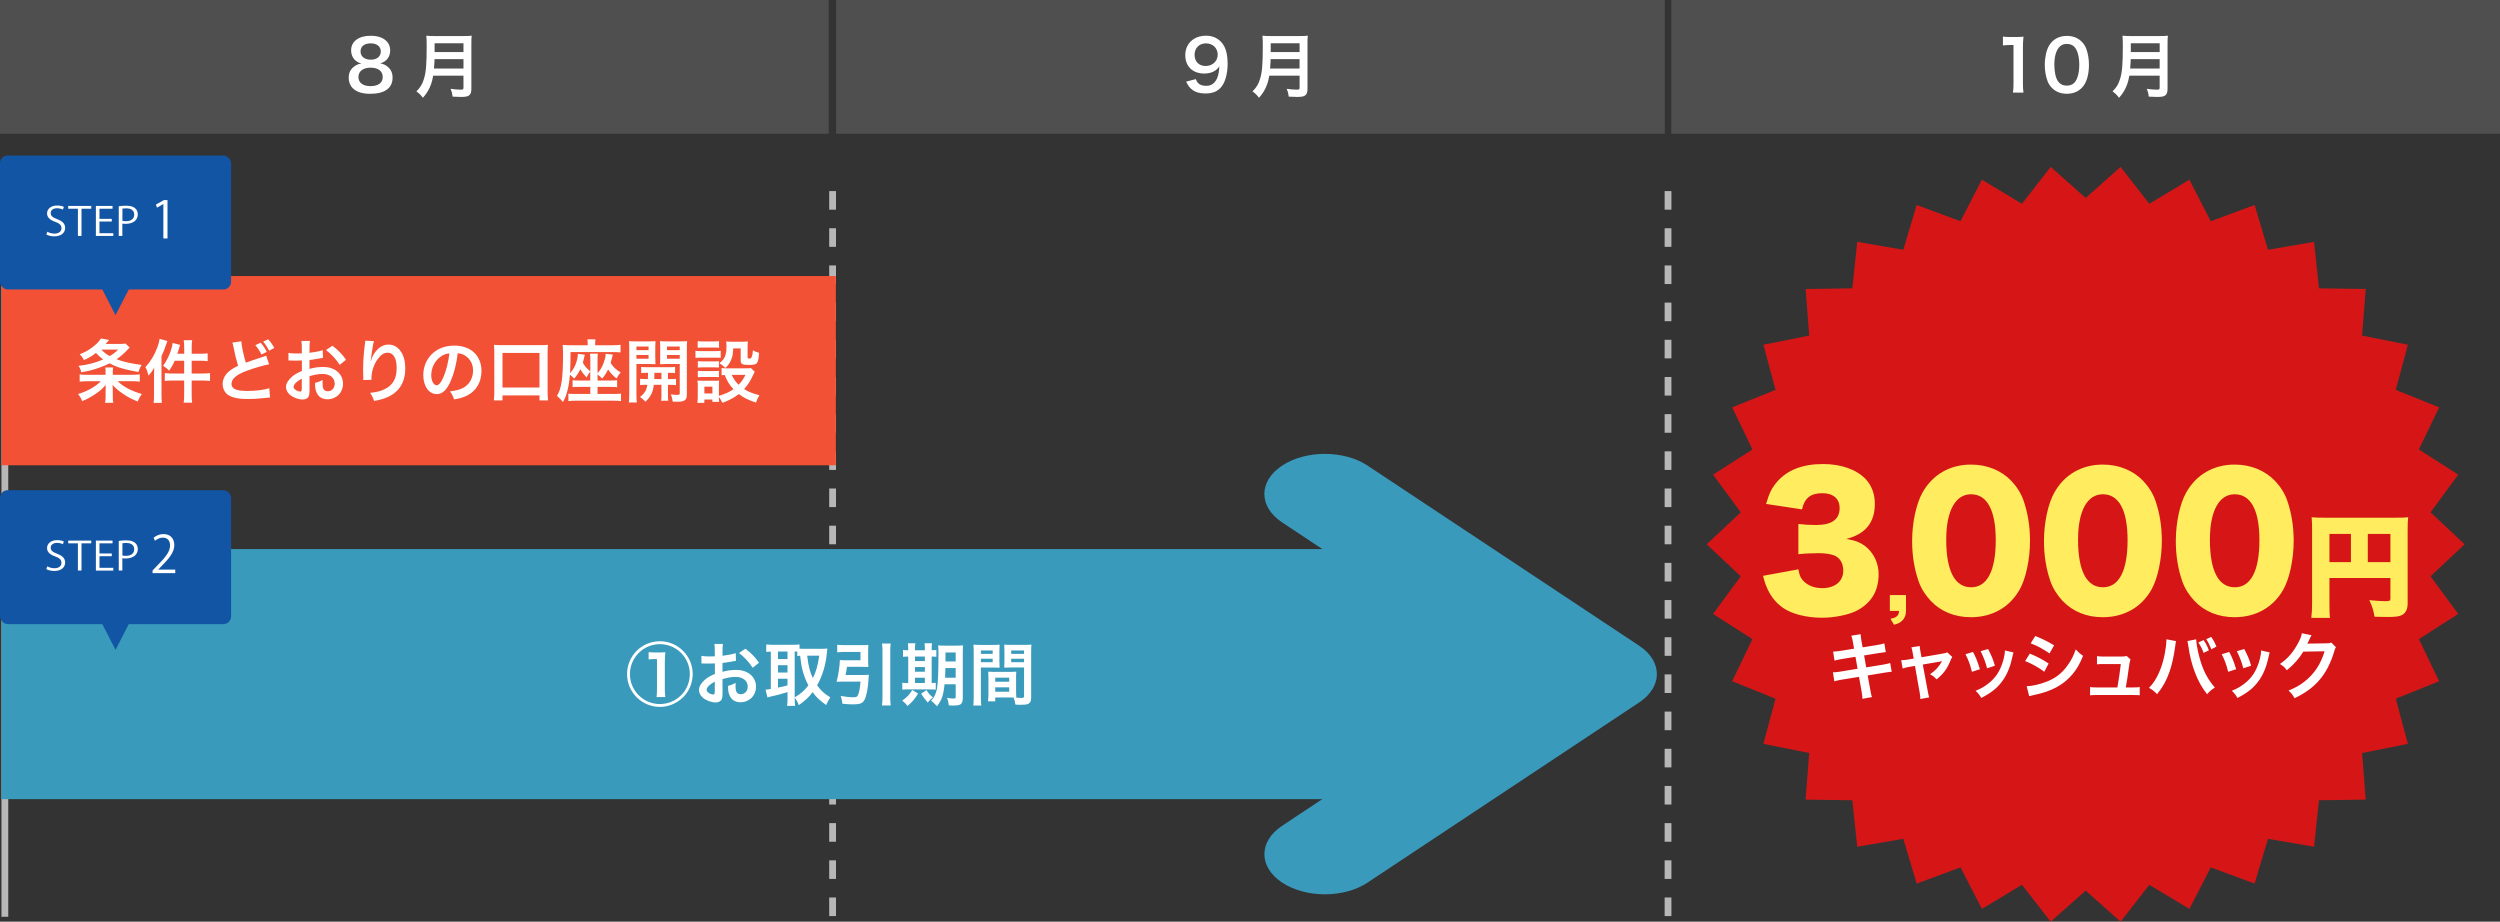 <?xml version="1.0" encoding="UTF-8"?>
<svg id="_レイヤー_2" data-name="レイヤー 2" xmlns="http://www.w3.org/2000/svg" viewBox="0 0 766.28 282.5">
  <rect x="0" y="0" width="766.28" height="282.5" fill="#333333" stroke="none"/>
  <defs>
    <style>
      .cls-1 {
        fill: #f25136;
      }

      .cls-1, .cls-2, .cls-3, .cls-4, .cls-5, .cls-6, .cls-7, .cls-8 {
        stroke-width: 0px;
      }

      .cls-2 {
        fill: #b7b7b7;
      }

      .cls-3 {
        fill: #399abc;
      }

      .cls-4 {
        fill: #4f4f4f;
      }

      .cls-5 {
        fill: #d61616;
      }

      .cls-6 {
        fill: #fff;
      }

      .cls-7 {
        fill: #1355a5;
      }

      .cls-8 {
        fill: #ffec5f;
      }
    </style>
  </defs>
  <g id="PC">
    <g id="pc1-ol">
      <polyline class="cls-2" points=".45 57.67 .45 281 2.53 281 2.53 57.67"/>
      <path class="cls-2" d="M254.16,275.09v5.7h2.08v-5.7h-2.08ZM254.16,263.7v5.7h2.08v-5.7h-2.08ZM254.16,252.3v5.7h2.08v-5.7h-2.08ZM254.16,240.9v5.7h2.08v-5.7h-2.08ZM254.16,229.51v5.7h2.08v-5.7h-2.08ZM254.16,218.11v5.7h2.08v-5.7h-2.08ZM254.16,206.71v5.7h2.08v-5.7h-2.08ZM254.16,195.32v5.7h2.08v-5.7h-2.08ZM254.16,183.92v5.7h2.08v-5.7h-2.08ZM254.16,172.53v5.7h2.08v-5.7h-2.08ZM254.16,161.13v5.7h2.08v-5.7h-2.08ZM254.16,149.73v5.7h2.08v-5.7h-2.08ZM254.16,138.34v5.7h2.08v-5.7h-2.08ZM254.16,126.94v5.7h2.08v-5.7h-2.08ZM254.16,115.55v5.7h2.08v-5.7h-2.08ZM254.16,104.15v5.7h2.08v-5.7h-2.08ZM254.16,92.75v5.7h2.08v-5.7h-2.08ZM254.16,81.36v5.7h2.08v-5.7h-2.08ZM254.16,69.96v5.7h2.08v-5.7h-2.08ZM254.16,58.57v5.7h2.08v-5.7h-2.08Z"/>
      <path class="cls-2" d="M510.23,275.09v5.7h2.08v-5.7h-2.08ZM510.23,263.7v5.7h2.08v-5.7h-2.08ZM510.23,252.3v5.7h2.08v-5.7h-2.08ZM510.23,240.9v5.7h2.08v-5.7h-2.08ZM510.23,229.51v5.7h2.08v-5.7h-2.08ZM510.23,218.11v5.7h2.08v-5.7h-2.08ZM510.23,206.71v5.7h2.08v-5.7h-2.08ZM510.23,195.32v5.7h2.08v-5.7h-2.08ZM510.23,183.92v5.7h2.08v-5.7h-2.08ZM510.23,172.53v5.7h2.08v-5.7h-2.08ZM510.23,161.13v5.7h2.08v-5.7h-2.08ZM510.23,149.73v5.7h2.08v-5.7h-2.08ZM510.23,138.34v5.7h2.08v-5.7h-2.08ZM510.23,126.94v5.7h2.08v-5.7h-2.08ZM510.23,115.55v5.7h2.08v-5.7h-2.08ZM510.23,104.15v5.7h2.08v-5.7h-2.08ZM510.23,92.75v5.7h2.08v-5.7h-2.08ZM510.23,81.36v5.7h2.08v-5.7h-2.08ZM510.23,69.96v5.7h2.08v-5.7h-2.08ZM510.23,58.57v5.7h2.08v-5.7h-2.08Z"/>
      <rect class="cls-1" x=".49" y="84.61" width="255.71" height="58"/>
      <path class="cls-6" d="M227.03,106.79v3.7c0,1.11.44,1.36,2.48,1.36,2.67,0,2.9-.25,3.15-3.7-.71-.19-1.26-.42-1.89-.76q-.13,2.52-.97,2.52c-.5,0-.65-.08-.65-.36v-3.11c0-.78.02-1.32.08-1.78-.55.06-1.05.08-1.78.08h-3.21c-.65,0-1.11-.02-1.66-.08.08.55.1.76.1,1.41,0,2.75-.52,4.03-2.18,5.25.61.38,1.22.86,1.83,1.45.73-.65,1.13-1.18,1.55-1.99.59-1.18.8-2.16.86-3.99h2.29ZM213.89,115.62c.44-.04.71-.06,1.36-.06h3.72c.69,0,.9,0,1.39.06v-1.95c-.38.04-.65.06-1.34.06h-3.74c-.67,0-.99-.02-1.39-.06v1.95ZM213.89,112.66c.42-.04.71-.06,1.39-.06h3.74c.63,0,.88.02,1.34.06v-1.95c-.38.04-.65.06-1.34.06h-3.74c-.67,0-.99-.02-1.39-.06v1.95ZM213.17,109.7c.5-.06.94-.08,1.7-.08h4.43c.88,0,1.15.02,1.6.08v-2.16c-.46.06-.82.08-1.7.08h-4.33c-.8,0-1.2-.02-1.7-.1v2.18ZM213.85,106.6c.52-.06,1.01-.08,1.76-.08h3.02c.76,0,1.2.02,1.76.08v-2.04c-.57.08-.9.1-1.76.1h-3.02c-.86,0-1.2-.02-1.76-.1v2.04ZM215.9,118.52h2.46v2.08h-2.46v-2.08ZM228.48,114.91c-.73,1.45-1.18,2.08-2.08,3.02-.99-.97-1.57-1.81-2.1-3.02h4.18ZM230.18,112.81c-.29.06-.67.08-1.47.08h-6.19c-.55,0-.92-.02-1.34-.1v2.23c.34-.06.52-.06.94-.08.82,1.99,1.43,3,2.71,4.35-1.24.86-2.6,1.49-4.47,2.04v-3.15c0-.8,0-1.07.06-1.53-.36.06-.59.06-1.41.06h-3.61c-.65,0-1.09-.02-1.62-.06.08.5.1.99.1,1.66v3.09c0,.76-.04,1.43-.13,2.08h2.14v-1.01h2.46v.71h2.08c-.06-.52-.08-.78-.08-1.49.44.55.73,1.03,1.07,1.78,2.14-.78,3.63-1.57,5.04-2.69,1.43,1.11,2.79,1.78,5.25,2.62.29-.86.57-1.41,1.05-2.25-2.29-.63-3.25-1.01-4.68-1.91,1.15-1.24,1.93-2.48,2.83-4.43q.29-.65.42-.86l-1.15-1.13ZM204.44,108.82h3.91v1.13h-3.91v-1.13ZM204.44,106.22h3.91v1.11h-3.91v-1.11ZM210.53,106.89c0-1.05.02-1.55.08-2.33-.59.06-1.11.08-2.16.08h-4.01c-1.07,0-1.55-.02-2.14-.08.04.61.06,1.15.06,1.95v3.23c0,.94,0,1.28-.04,1.89.5-.04,1.18-.06,1.91-.06h4.12v8.92c0,.46-.13.55-.8.55-.5,0-1.18-.06-1.93-.17.34.82.44,1.28.57,2.23.69.04.99.04,1.36.04,2.35,0,2.98-.48,2.98-2.35v-13.9ZM195.07,108.82h3.72v1.13h-3.72v-1.13ZM195.07,106.22h3.72v1.11h-3.72v-1.11ZM195.07,111.57h3.91c.73,0,1.39.02,1.93.06-.04-.55-.06-.94-.06-1.89v-3.23c0-.73.02-1.34.06-1.95-.57.06-1.05.08-2.14.08h-3.82c-1.03,0-1.57-.02-2.16-.08.06.67.08,1.26.08,2.35v13.86c0,1.3-.04,1.99-.13,2.6h2.46c-.08-.61-.13-1.32-.13-2.56v-9.24ZM202.74,114.26v1.93h-2.2q.04-.99.04-1.93h2.16ZM198.37,116.19c-1.07,0-1.6-.02-2.18-.08v1.93c.55-.08,1.13-.1,2.23-.1-.25,1.7-.84,2.65-2.25,3.74.71.5,1.13.86,1.68,1.45,1.62-1.57,2.31-2.96,2.54-5.19h2.35v3.09c0,.92-.02,1.3-.1,1.81h2.2c-.08-.46-.1-.82-.1-1.78v-3.11h.31c1.01,0,1.53.02,2.16.1v-1.93c-.59.06-1.11.08-2.16.08h-.31v-1.93c1.05,0,1.62.02,2.18.08v-1.89c-.59.08-1.15.1-2.18.1h-6.09c-.99,0-1.55-.02-2.12-.1v1.89c.57-.06,1.13-.08,2.1-.08,0,.97,0,1.2-.04,1.93h-.21ZM180.94,116.63h-3.53c-1.03,0-1.39-.02-1.91-.1v2.14c.57-.06.82-.08,1.91-.08h3.53v2.16h-4.66c-1.11,0-1.49-.02-2.06-.08v2.27c.78-.08,1.57-.13,2.46-.13h11.21c.9,0,1.76.04,2.46.13v-2.29c-.57.08-1.11.1-2.06.1h-5.14v-2.16h4.05c1.05,0,1.41.02,1.95.1v-2.16c-.57.08-.99.1-1.95.1h-4.05v-1.85c.52.38.97.76,1.43,1.26.88-1.09,1.26-1.68,1.81-2.79.78,1.15,1.43,1.83,2.6,2.79.36-.73.73-1.32,1.24-1.89-1.47-.88-2.2-1.55-3.07-2.92.13-.44.19-.67.29-1.05q.27-1.05.4-1.49l-2.2-.25c-.04.9-.21,1.66-.65,2.83-.48,1.3-.97,2.12-1.85,3.13v-3.91c0-1.2.02-1.57.1-2.08h-2.41c.08.52.1.92.1,2.08v3.34c-1.24-1.03-1.7-1.57-2.29-2.67.15-.5.31-1.2.61-2.44l-2.12-.25c-.08,1.15-.31,2.14-.69,3.17-.42,1.07-.86,1.76-1.72,2.73.1-2.04.13-3.49.15-6.45h13.12c.88,0,1.7.04,2.2.1v-2.33c-.65.08-1.6.13-2.5.13h-5.27v-.57c0-.52.02-.86.1-1.24h-2.5c.08.38.1.73.1,1.2v.61h-5.14c-.9,0-1.64-.02-2.52-.1.06.61.08,1.07.1,1.97v1.09c0,7.12-.48,10.35-1.85,12.56.76.65,1.28,1.18,1.83,1.91.71-1.28,1.09-2.27,1.45-3.82.36-1.43.59-3.09.67-4.58.5.36.67.52,1.32,1.22.76-.9,1.39-1.87,1.87-2.88.57.92,1.09,1.6,1.93,2.52.44-.82.69-1.26,1.13-1.85v2.75ZM154.02,108.17h11.34v10.62h-11.34v-10.62ZM154.02,122.72v-1.53h11.34v1.53h2.62c-.08-.73-.13-1.6-.13-2.67v-12.05c0-.99.02-1.6.1-2.31-.73.08-1.36.1-2.35.1h-11.86c-.99,0-1.62-.02-2.33-.1.06.73.1,1.39.1,2.31v12.05c0,1.15-.04,1.93-.15,2.67h2.65ZM137.74,108.3c-.25,2.37-.94,5.21-1.74,7.1-.76,1.81-1.47,2.69-2.16,2.69-.92,0-1.66-1.36-1.66-3.09,0-2.25,1.09-4.41,2.86-5.67.86-.61,1.62-.9,2.71-1.03ZM140.3,108.28c.92.08,1.47.25,2.12.63,1.68,1.01,2.58,2.65,2.58,4.66,0,2.25-1.09,4.24-2.92,5.25-.99.57-2.25.9-4.18,1.15.67.88.92,1.34,1.28,2.46,1.47-.25,2.29-.46,3.3-.88,3.21-1.3,5.1-4.2,5.1-7.83,0-4.72-3.28-7.79-8.31-7.79-2.98,0-5.46,1.01-7.22,2.94-1.49,1.64-2.31,3.8-2.31,6.11,0,3.38,1.72,5.82,4.12,5.82,1.72,0,3.07-1.24,4.26-3.95,1.05-2.37,1.78-5.27,2.18-8.57ZM111.95,104.43c0,.27-.02.36-.06.71l-.31,2.6c-.17,1.45-.29,3.78-.29,5.48,0,.42.04,1.97.06,2.58v.4s0,.15-.02.27l2.52-.04v-.44c0-2.5,1.01-5.08,2.65-6.78.73-.76,1.47-1.11,2.27-1.11,1.81,0,2.81,1.68,2.81,4.7,0,3.19-1.11,5.19-3.55,6.42-1.28.65-2.5.97-4.6,1.2.59.82.82,1.28,1.24,2.48,1.57-.27,3.04-.69,4.12-1.18,3.53-1.55,5.42-4.58,5.42-8.63,0-2.48-.46-4.18-1.51-5.58-.9-1.22-2.16-1.89-3.59-1.89-1.53,0-2.83.71-3.99,2.14-.57.73-1.11,1.76-1.32,2.5q-.08.34-.13.46h-.06c.04-.5.13-1.22.27-2.1.4-2.79.5-3.34.76-4.05l-2.67-.15ZM106.05,110.27c-1.11-1.64-2.33-2.9-4.16-4.3l-1.97,1.32c1.62,1.22,3.15,2.88,4.2,4.54l1.93-1.55ZM92.49,119.13c0,.69-.1.88-.46.88-.4,0-.92-.17-1.34-.46-.48-.29-.69-.61-.69-.97,0-.76.92-1.68,2.5-2.52v3.07ZM94.84,115.31c1.49-.46,2.77-.69,4.03-.69,2.25,0,3.72,1.18,3.72,2.98,0,1.34-.88,2.33-2.12,2.33-.59,0-1.09-.27-1.32-.71-.21-.4-.29-.97-.29-1.85,0-.34,0-.52.04-.92-.9.48-1.26.63-2.33.92,0,1.28.08,1.97.36,2.69.55,1.51,1.74,2.33,3.44,2.33,2.73,0,4.77-2.06,4.77-4.79,0-2.98-2.5-5.12-6-5.12-1.53,0-2.86.17-4.28.59v-2.73c.8-.08,1.22-.15,1.91-.27,1.45-.25,1.85-.31,2.23-.38l-.08-2.35c-1.07.34-2.48.61-4.05.8v-1.34c0-1.18.02-1.62.13-2.29h-2.62c.1.67.13,1.22.13,2.41v1.39c-.23,0-.34,0-.84.02-.29.02-.52.02-.73.02-1.11,0-1.95-.06-2.54-.19l.02,2.35c.19-.02.36-.02.44-.02.06,0,.25,0,.52.02.25,0,.84.02,1.15.02.52,0,.82,0,1.13-.02q.69-.04.86-.04l.02,3.23c-1.39.59-2.31,1.13-3.07,1.78-1.15,1.01-1.81,2.12-1.81,3.11,0,.9.4,1.72,1.15,2.37,1.05.9,2.65,1.49,3.97,1.49.99,0,1.74-.48,1.93-1.22.13-.42.17-.92.17-1.78l-.02-4.14ZM84.08,106.66c-.59-1.09-1.07-1.78-1.89-2.67l-1.53.73c.76.9,1.26,1.66,1.85,2.77l1.57-.84ZM78.25,105.8c.76.86,1.28,1.64,1.89,2.86l1.62-.8c-.67-1.34-1.05-1.89-1.89-2.81l-1.62.76ZM71.23,105.04c.1.31.13.36.34,1.36.52,2.6.88,4.01,1.41,5.71-1.36.67-2.04,1.09-2.86,1.78-1.2,1.03-1.87,2.37-1.87,3.76,0,1.53.67,2.81,1.83,3.51,1.34.8,3.17,1.15,6.09,1.15,1.47,0,2.65-.08,4.91-.31,1.13-.13,1.24-.13,1.7-.15l-.23-2.86c-1.57.52-4.16.84-6.78.84-3.38,0-4.81-.65-4.81-2.18s1.53-2.83,4.6-3.97c2.35-.88,5.1-1.68,6.93-2.02l-.9-2.65c-.31.15-.42.19-.8.31q-4.07,1.32-5.44,1.85c-.67-2.14-1.3-5.17-1.39-6.57l-2.73.42ZM47.21,121.02c0,1.01-.02,1.6-.13,2.46h2.52c-.06-.8-.1-1.49-.1-2.44v-11.9c.76-1.62.94-2.08,1.47-3.67.19-.52.23-.63.34-.94l-2.37-.67c-.13.84-.34,1.6-.76,2.73-.88,2.33-2.02,4.2-3.61,5.96.42.71.59,1.22.94,2.58.78-.84,1.24-1.49,1.76-2.44-.04.92-.06,1.6-.06,2.31v6.03ZM56.45,108.42h-2.08c.17-.52.25-.8.46-1.45.19-.65.23-.78.38-1.26l-2.31-.59c-.08.84-.29,1.64-.65,2.67-.61,1.68-1.3,3-2.27,4.33,1.18.8,1.28.88,1.87,1.51.8-1.18,1.18-1.83,1.7-3.07h2.9v3.93h-3.59c-1.01,0-1.74-.04-2.35-.13v2.41c.63-.08,1.39-.13,2.35-.13h3.59v4.37c0,1.07-.04,1.66-.15,2.41h2.6c-.13-.76-.15-1.28-.15-2.41v-4.37h3.32c.86,0,1.6.04,2.31.13v-2.41c-.67.08-1.34.13-2.35.13h-3.28v-3.93h2.65c.67,0,1.3.04,2.25.13v-2.39c-.59.08-1.2.13-2.27.13h-2.62v-1.93c0-1.03.02-1.53.15-2.23h-2.6c.1.69.15,1.24.15,2.2v1.95ZM36.21,107.16c-.94.92-1.49,1.34-2.58,1.99-1.09-.61-1.81-1.15-2.54-1.99h5.12ZM38.45,105.29c-.57.1-.9.13-1.83.13h-4.26c.55-.61.92-1.01,1.11-1.22l-2.54-.46c-.55.92-1.32,1.72-2.54,2.65-1.28.99-2.31,1.55-3.97,2.2.67.65.97,1.07,1.28,1.78,1.55-.67,2.33-1.13,3.7-2.18.9.92,1.36,1.34,2.23,1.99-2.33,1.01-4.66,1.62-7.56,1.95.48.73.65,1.15.84,1.99,2.5-.46,3.44-.69,5.42-1.39,1.49-.52,2.2-.82,3.25-1.36,2.23,1.2,4.58,1.91,8.84,2.67.29-.9.52-1.45,1.01-2.18-3.13-.4-5.56-.94-7.71-1.74,1.28-.88,2.35-1.83,3.51-3.07.27-.29.31-.36.52-.52l-1.3-1.24ZM34.57,114.89v-.86c0-.59.02-.94.1-1.39h-2.41c.08.5.1.78.1,1.36v.88h-5.9c-1.01,0-1.51-.02-2.04-.13v2.23c.69-.08,1.53-.13,2.54-.13h3.95c-1.64,1.68-4.39,3.21-6.99,3.91.63.8.97,1.36,1.26,2.2,1.66-.71,2.83-1.34,4.14-2.23,1.32-.9,1.99-1.51,3.09-2.73-.04.63-.04,1.07-.04,1.53v1.89c0,.9-.04,1.36-.17,2.04h2.52c-.13-.63-.15-1.03-.15-2.02v-1.93c0-.38-.02-.69-.06-1.55.94,1.07,1.62,1.66,3.02,2.62,1.53,1.07,2.44,1.53,4.66,2.5.5-1.18.65-1.43,1.28-2.31-3.25-.94-5.69-2.25-7.41-3.93h4.22c1.05,0,1.85.04,2.56.13v-2.23c-.63.08-1.3.13-2.39.13h-5.88Z"/>
      <path class="cls-3" d="M419.19,270.51l83.23-55.2c7.24-4.8,7.24-12.59,0-17.39l-83.23-55.2c-7.24-4.8-18.98-4.8-26.22,0-7.24,4.8-7.24,12.59,0,17.39l12.33,8.18H.49v76.65h404.82l-12.33,8.18c-3.62,2.4-5.43,5.55-5.43,8.7s1.81,6.29,5.43,8.7c7.24,4.8,18.98,4.8,26.22,0Z"/>
      <path class="cls-6" d="M300.66,201.91h3.61v1.07h-3.61v-1.07ZM300.66,199.37h3.61v1.05h-3.61v-1.05ZM300.66,204.6h3.8c.73,0,1.39.02,1.93.06-.04-.46-.06-.94-.06-1.91v-3.21c0-.82.02-1.28.06-1.95-.57.06-1.05.08-2.14.08h-3.72c-1.03,0-1.57-.02-2.16-.08.06.67.08,1.26.08,2.35v13.71c0,1.3-.04,1.97-.13,2.6h2.46c-.08-.57-.13-1.32-.13-2.58v-9.07ZM305.05,210.67h4.28v1.36h-4.28v-1.36ZM305.05,207.71h4.28v1.26h-4.28v-1.26ZM309.94,201.91h3.93v1.07h-3.93v-1.07ZM309.94,199.37h3.93v1.05h-3.93v-1.05ZM311.43,207.75c0-.82.02-1.34.06-1.89-.61.06-1.07.08-1.95.08h-4.68c-.86,0-1.34-.02-1.95-.08.04.57.06,1.15.06,1.89v5.12c0,.76-.06,1.6-.15,2.1h2.23v-1.18h4.45c.17,0,.57,0,1.18.02.31.84.42,1.22.55,2.16,1.07.06,1.15.06,1.45.06,1.3,0,1.93-.06,2.37-.25.76-.31,1.01-.86,1.01-2.12v-13.75c0-1.05.02-1.57.08-2.33-.59.06-1.11.08-2.16.08h-4.03c-1.07,0-1.57-.02-2.14-.08.04.65.06,1.24.06,1.95v3.21c0,.9-.02,1.3-.06,1.91.52-.04,1.2-.06,1.93-.06h4.14v8.78c0,.42-.19.57-.78.57-.38,0-1.13-.06-1.6-.1-.04-.55-.06-1.03-.06-1.83v-4.26ZM282.33,212.62q.84,1.39,2.04,2.71c.44-.59.92-1.05,1.57-1.55-1.18-1.07-1.22-1.11-1.95-2.25l-1.66,1.09ZM279.62,211.49c-.88,1.45-1.62,2.23-3.07,3.25.84.69,1.15,1.03,1.62,1.66,1.6-1.41,2.16-2.06,3.23-3.82l-1.78-1.09ZM280.46,202.63v-1.39h3.02v1.39h-3.02ZM280.46,205.9v-1.43h3.02v1.43h-3.02ZM280.46,209.34v-1.6h3.02v1.6h-3.02ZM278.38,199.31c-.88,0-1.24-.02-1.6-.1v2.12c.38-.06.71-.08,1.6-.08v8.1h-.27c-.8,0-1.13-.02-1.55-.08v2.12c.4-.06.76-.08,1.62-.08h6.89c.86,0,1.36.02,1.76.06v-2.1c-.38.06-.57.06-1.26.08v-8.1c.76,0,1.07.02,1.43.08v-2.12c-.36.06-.69.08-1.43.1v-.36c0-.78.02-1.3.1-1.78h-2.29c.08.46.1.97.1,1.78v.36h-3.02v-.36c0-.76.02-1.28.1-1.78h-2.29c.08.5.1,1.03.1,1.78v.36ZM292.93,202.75h-3.13v-2.77h3.13v2.77ZM292.93,204.77v2.96h-3.25c.06-.94.08-1.72.1-2.96h3.15ZM292.93,209.72v3.93c0,.38-.15.46-.8.46-.48,0-.9-.04-1.85-.21.31.88.44,1.41.55,2.31,1.03.06,1.07.06,1.32.06.92,0,1.66-.1,2.08-.29.59-.25.88-.9.88-1.93v-13.92c0-1.15.02-1.78.08-2.31-.63.06-1.11.08-2.27.08h-3.04c-1.09,0-1.66-.02-2.33-.08.08.71.1,1.3.1,2.73,0,5.4-.13,8.5-.42,10.31-.29,1.68-.78,2.75-1.81,3.91.73.61,1.13.97,1.78,1.7,1.47-1.89,1.99-3.42,2.31-6.74h3.4ZM270.34,197.25c.13.82.15,1.24.15,2.33v13.96c0,1.22-.04,1.81-.15,2.69h2.67c-.1-.84-.13-1.43-.13-2.69v-13.96c0-1.09.02-1.57.13-2.33h-2.67ZM259.17,206.91c.19-.9.31-1.62.44-2.52h4.68c.67,0,1.34.02,1.87.06-.04-.5-.06-.94-.06-1.64v-3.44c0-.69.02-1.18.06-1.7-.59.06-1.22.08-2.04.08h-5.27c-.84,0-1.6-.04-2.23-.13v2.33c.69-.08,1.43-.13,2.2-.13h4.93v2.56h-4.68c-.73,0-1.18-.02-1.64-.08-.06,2.04-.44,4.56-1.01,6.68.48-.04.97-.06,1.55-.06h5.79c-.17,2.12-.42,3.44-.84,4.28-.19.4-.55.52-1.36.52-1.11,0-2.29-.13-3.88-.4.31.92.44,1.43.55,2.39,1.34.13,2.33.19,3.32.19,2.02,0,2.92-.36,3.44-1.41.67-1.3,1.11-3.7,1.24-6.57.02-.55.04-.69.08-1.11-.5.06-.97.08-1.72.08h-5.44ZM238.46,208.04h2.92v2.04c-1.39.38-1.53.4-2.92.67v-2.71ZM238.46,203.89h2.92v2.25h-2.92v-2.25ZM238.46,199.71h2.92v2.31h-2.92v-2.31ZM251.12,200.97c-.48,3.11-1.01,4.98-1.97,6.89-.94-2.06-1.32-3.46-1.74-6.89h3.72ZM243.58,199.71c.46,0,.59,0,.8.02v1.34c.34-.04.48-.06.88-.08.29,2.65.5,3.76.97,5.31.4,1.32.86,2.46,1.55,3.76-1.3,1.68-2.16,2.46-4.2,3.7v-14.05ZM243.58,213.8c.59.8.9,1.36,1.28,2.33,1.99-1.43,2.98-2.33,4.22-3.99,1.18,1.62,2.04,2.44,4.16,3.97.27-.73.71-1.53,1.26-2.35-1.91-1.2-2.88-2.08-4.05-3.7,1.64-2.86,2.69-6.38,3-9.97.06-.63.1-1.05.15-1.32-.55.06-1.13.1-1.7.1h-5.5c-.52,0-.97-.02-1.34-.04v-1.3c-.61.08-1.07.1-1.91.1h-6.4c-.71,0-1.3-.04-1.89-.1v2.27c.46-.04.69-.06,1.41-.08v11.46c-.78.15-1.13.19-1.62.21l.59,2.39c.31-.13.88-.27,1.68-.44.94-.19,2.37-.57,4.47-1.2v1.95c0,.84-.04,1.6-.13,2.27h2.46c-.08-.52-.13-1.18-.13-2.27v-.29ZM232.64,203.13c-1.11-1.64-2.33-2.9-4.16-4.3l-1.97,1.32c1.62,1.22,3.15,2.88,4.2,4.54l1.93-1.55ZM219.08,211.99c0,.69-.1.88-.46.88-.4,0-.92-.17-1.34-.46-.48-.29-.69-.61-.69-.97,0-.76.92-1.68,2.5-2.52v3.07ZM221.43,208.17c1.49-.46,2.77-.69,4.03-.69,2.25,0,3.72,1.18,3.72,2.98,0,1.34-.88,2.33-2.12,2.33-.59,0-1.09-.27-1.32-.71-.21-.4-.29-.97-.29-1.85,0-.34,0-.52.04-.92-.9.48-1.26.63-2.33.92,0,1.28.08,1.97.36,2.69.55,1.51,1.74,2.33,3.44,2.33,2.73,0,4.77-2.06,4.77-4.79,0-2.98-2.5-5.12-6-5.12-1.53,0-2.86.17-4.28.59v-2.73c.8-.08,1.22-.15,1.91-.27,1.45-.25,1.85-.31,2.23-.38l-.08-2.35c-1.07.34-2.48.61-4.05.8v-1.34c0-1.18.02-1.62.13-2.29h-2.62c.1.67.13,1.22.13,2.41v1.39c-.23,0-.34,0-.84.02-.29.02-.52.02-.73.02-1.11,0-1.95-.06-2.54-.19l.02,2.35c.19-.02.36-.02.44-.02.06,0,.25,0,.52.02.25,0,.84.02,1.15.02.52,0,.82,0,1.13-.02q.69-.04.86-.04l.02,3.23c-1.39.59-2.31,1.13-3.07,1.78-1.15,1.01-1.81,2.12-1.81,3.11,0,.9.4,1.72,1.15,2.37,1.05.9,2.65,1.49,3.97,1.49.99,0,1.74-.48,1.93-1.22.13-.42.17-.92.17-1.78l-.02-4.14ZM193.08,206.62c0-5.06,4.12-9.18,9.18-9.18s9.18,4.09,9.18,9.18-4.12,9.18-9.18,9.18-9.18-4.12-9.18-9.18ZM202.26,216.67c2.65,0,5.17-1.05,7.12-2.94,1.85-1.81,2.94-4.45,2.94-7.12,0-5.56-4.49-10.06-10.06-10.06s-10.06,4.49-10.06,10.06,4.51,10.06,10.06,10.06ZM198.81,202.12c.69-.08,1.15-.1,1.78-.1h.78v9.39c0,.94-.04,1.47-.13,2.25h2.69c-.1-.71-.15-1.3-.15-2.25v-8.67c0-.88.06-2.1.15-2.83-.65.06-.97.08-1.78.08h-1.6q-1.18-.02-1.74-.1v2.25Z"/>
      <rect class="cls-4" width="254" height="41"/>
      <path class="cls-6" d="M133.21,15.95v-2.68h8.85v2.68h-8.85ZM133.02,21c.13-1.74.17-2.21.17-2.87h8.87v2.87h-9.04ZM142.06,23.19v3.71c0,.47-.15.58-.79.58-.88,0-2.06-.09-3.15-.26.36.88.49,1.37.62,2.4,1.09.06,1.8.09,2.49.09,1.41,0,2.01-.11,2.48-.43.54-.34.77-.96.77-2.04v-13.88c0-1.26.02-1.84.11-2.42-.73.09-1.31.11-2.48.11h-8.93c-1.09,0-1.67-.02-2.51-.11.09.75.11,1.69.11,3.23,0,5.57-.21,8.08-.86,10.07-.49,1.61-1.09,2.57-2.29,3.77.84.6,1.37,1.14,1.99,1.97,1.22-1.37,1.95-2.61,2.53-4.24.26-.75.43-1.46.62-2.55h9.3ZM113.56,26.4c-2.31,0-3.69-1.03-3.69-2.79s1.41-2.87,3.73-2.87,3.71,1.07,3.71,2.85-1.35,2.81-3.75,2.81ZM113.61,13.29c1.91,0,3.11.96,3.11,2.48s-1.16,2.53-3.06,2.53-3.15-.99-3.15-2.55,1.22-2.46,3.11-2.46ZM110.76,19.46c-.88.15-1.41.36-2.12.86-1.18.84-1.76,2.01-1.76,3.51,0,1.29.45,2.44,1.24,3.21,1.22,1.18,2.94,1.71,5.42,1.71,4.39,0,6.79-1.76,6.79-4.95,0-1.41-.49-2.53-1.5-3.34-.71-.6-1.35-.88-2.31-1.01,1.95-.56,3.08-2.01,3.08-4.01,0-.77-.21-1.54-.58-2.14-.92-1.5-2.83-2.34-5.42-2.34-3.66,0-5.98,1.74-5.98,4.48,0,1.09.39,2.14,1.05,2.83.62.62,1.18.94,2.08,1.18Z"/>
      <rect class="cls-4" x="256.28" width="254" height="41"/>
      <path class="cls-6" d="M389.49,15.95v-2.68h8.85v2.68h-8.85ZM389.29,21c.13-1.74.17-2.21.17-2.87h8.87v2.87h-9.04ZM398.34,23.19v3.71c0,.47-.15.58-.79.58-.88,0-2.06-.09-3.15-.26.36.88.49,1.37.62,2.4,1.09.06,1.8.09,2.49.09,1.41,0,2.01-.11,2.48-.43.54-.34.77-.96.77-2.04v-13.88c0-1.26.02-1.84.11-2.42-.73.09-1.31.11-2.48.11h-8.93c-1.09,0-1.67-.02-2.51-.11.09.75.11,1.69.11,3.23,0,5.57-.21,8.08-.86,10.07-.49,1.61-1.09,2.57-2.29,3.77.84.6,1.37,1.14,1.99,1.97,1.22-1.37,1.95-2.61,2.53-4.24.26-.75.43-1.46.62-2.55h9.3ZM369.56,20.23c-2.08,0-3.41-1.35-3.41-3.43s1.44-3.51,3.49-3.51,3.6,1.44,3.6,3.45-1.59,3.49-3.69,3.49ZM363.56,25.03c.62,1.24,1.03,1.8,1.76,2.38,1.07.86,2.34,1.24,4.13,1.24,2.04,0,3.43-.49,4.56-1.63,1.41-1.37,2.27-4.2,2.27-7.43,0-1.76-.21-3.28-.62-4.43-.9-2.61-3.15-4.22-5.89-4.22-1.48,0-2.76.32-3.75.94-1.76,1.07-2.72,2.85-2.72,5.03,0,3.45,2.27,5.63,5.83,5.63,1.41,0,2.51-.32,3.47-.99.49-.36.73-.62,1.14-1.22-.11,2.53-.6,4.07-1.67,5.1-.6.6-1.39.88-2.42.88-1.09,0-1.93-.3-2.46-.88-.26-.28-.41-.56-.66-1.18l-2.96.77Z"/>
      <rect class="cls-4" x="512.28" width="254" height="41"/>
      <path class="cls-6" d="M653.12,15.95v-2.68h8.85v2.68h-8.85ZM652.92,21c.13-1.74.17-2.21.17-2.87h8.87v2.87h-9.04ZM661.96,23.19v3.71c0,.47-.15.58-.79.58-.88,0-2.06-.09-3.15-.26.36.88.49,1.37.62,2.4,1.09.06,1.8.09,2.49.09,1.41,0,2.01-.11,2.48-.43.54-.34.77-.96.77-2.04v-13.88c0-1.26.02-1.84.11-2.42-.73.09-1.31.11-2.49.11h-8.93c-1.09,0-1.67-.02-2.51-.11.09.75.11,1.69.11,3.23,0,5.57-.21,8.08-.86,10.07-.49,1.61-1.09,2.57-2.29,3.77.84.6,1.37,1.14,1.99,1.97,1.22-1.37,1.95-2.61,2.53-4.24.26-.75.43-1.46.62-2.55h9.3ZM633.51,26.25c-1.18,0-2.08-.45-2.74-1.39-.69-.99-1.09-2.85-1.09-5.1s.47-4.09,1.41-5.21c.62-.75,1.37-1.09,2.4-1.09.96,0,1.82.32,2.33.9.96,1.05,1.5,3,1.5,5.48s-.54,4.5-1.5,5.51c-.54.58-1.37.9-2.31.9ZM633.49,28.74c2.23,0,4.01-.86,5.21-2.53,1.01-1.39,1.59-3.71,1.59-6.34,0-1.76-.28-3.47-.84-4.97-.28-.77-.77-1.52-1.41-2.16-1.14-1.14-2.7-1.74-4.52-1.74-2.38,0-4.31,1.05-5.46,2.98-.79,1.31-1.31,3.66-1.31,5.93,0,1.74.28,3.41.84,4.93.28.77.77,1.52,1.41,2.16,1.14,1.14,2.68,1.74,4.5,1.74ZM620.22,28.39c-.13-.88-.17-1.65-.17-2.79v-10.84c0-1.29.04-2.27.17-3.53-.77.09-1.09.11-2.19.11h-1.97c-1.01,0-1.48-.02-2.14-.13v2.72c.79-.09,1.41-.13,2.21-.13h1.03v11.8c0,1.11-.04,1.95-.17,2.79h3.23Z"/>
      <polygon class="cls-5" points="755.43 166.83 744.99 176.64 753.47 188.18 741.41 195.9 747.62 208.81 734.33 214.16 738.04 227.99 724 230.81 725.12 245.09 710.79 245.29 709.28 259.53 695.16 257.11 691.06 270.83 677.63 265.85 671.07 278.58 658.79 271.2 649.99 282.5 639.28 272.99 628.56 282.5 619.76 271.2 607.48 278.58 600.92 265.85 587.49 270.83 583.39 257.11 569.27 259.53 567.76 245.29 553.43 245.09 554.55 230.81 540.5 227.99 544.22 214.16 530.93 208.81 537.14 195.9 525.08 188.18 533.56 176.64 523.12 166.83 533.56 157.03 525.08 145.49 537.14 137.77 530.94 124.86 544.22 119.51 540.51 105.67 554.55 102.86 553.44 88.58 567.76 88.38 569.27 74.13 583.39 76.56 587.49 62.83 600.92 67.82 607.48 55.08 619.76 62.47 628.56 51.16 639.28 60.68 649.99 51.16 658.79 62.47 671.07 55.08 677.63 67.82 691.06 62.83 695.16 76.56 709.28 74.14 710.79 88.38 725.12 88.58 724 102.86 738.05 105.68 734.33 119.51 747.62 124.86 741.41 137.77 753.47 145.49 744.99 157.03 755.43 166.83"/>
      <path class="cls-6" d="M714.59,196.97c-.5.18-.74.22-1.58.22l-4.74.07c-.41,0-.76.02-1.04.04q.22-.4.35-.71t.28-.58q.22-.51.28-.62.24-.49.37-.69l-2.97-.6c-.09.8-.43,1.67-1.1,2.95-1.58,2.95-3.14,4.73-5.61,6.47,1.13.71,1.45,1,2.1,1.92,2.06-1.63,3.75-3.55,5.07-5.71l6.52-.11c-1.19,4-3.23,7.05-6.32,9.42-1.36,1.05-2.58,1.72-4.74,2.63.95.85,1.23,1.23,1.84,2.34,3.33-1.58,5.72-3.33,7.71-5.67,1.91-2.21,3.44-5.22,4.44-8.62.24-.8.32-1,.54-1.34l-1.39-1.41ZM693.07,199.36c0,.69-.11,1.47-.39,2.57-.93,3.57-2.38,5.85-4.92,7.75-1.28.96-2.17,1.45-3.68,2.05.91.89,1.17,1.23,1.73,2.21,3.2-1.67,5-3.13,6.6-5.38,1.39-1.94,2.36-4.4,2.99-7.43.13-.69.17-.8.3-1.14l-2.64-.62ZM685.62,199.59c.91,1.83,1.56,3.55,1.97,5.25l2.4-.78c-.54-1.94-.95-2.92-2.1-5.13l-2.27.67ZM680.99,200.52c.97,1.96,1.41,3.15,1.97,5.4l2.45-.8c-.78-2.5-1.21-3.57-2.12-5.29l-2.29.69ZM679.36,198.2c-.52-1.29-.89-1.96-1.6-2.99l-1.52.71c.65,1,1.04,1.79,1.56,3.08l1.56-.8ZM673.82,196.93c.67,1,1.21,2.05,1.6,3.19l1.62-.78c-.56-1.5-.87-2.05-1.62-3.15l-1.6.74ZM670.46,196.48c.11.33.17.76.3,1.61.37,2.79,1.13,5.78,2.06,8.13,1.02,2.63,2.14,4.64,3.68,6.56.87-.98,1.23-1.29,2.38-2.05-2.36-2.7-3.79-5.56-4.83-9.64-.5-1.96-.84-3.88-.91-5.13l-2.69.54ZM664.03,195.95v.31c0,.49-.06,1.25-.19,2.17-.35,2.81-1.1,5.58-2.04,7.66-.91,2.05-1.8,3.42-3.1,4.75,1.08.62,1.43.89,2.47,1.92,1.75-2.14,2.86-4.15,3.83-6.9.74-2.12,1.28-4.6,1.71-7.63.15-1.21.19-1.45.28-1.72l-2.97-.56ZM651.58,210.7c.37-2.01.61-3.59.93-6.05q.24-1.85.5-2.54l-1.19-1.07c-.52.16-.84.2-1.6.2h-5.48c-.84,0-1.45-.04-1.99-.13v2.52c.56-.07.89-.09,1.93-.09h5.37c-.22,2.03-.67,5.18-1.04,7.17h-6.39c-1,0-1.39-.02-1.99-.13v2.54c.58-.07,1.04-.09,1.99-.09h11.24c.91,0,1.41.02,1.99.09v-2.54c-.58.11-1,.13-1.99.13h-2.27ZM621.95,213.38c.43-.13.74-.2,1.52-.36,5.33-1.09,9.01-3.08,11.76-6.34,1.34-1.63,2.25-3.17,3.25-5.65-1.04-.74-1.36-1.03-2.25-1.99-.67,1.99-1.34,3.33-2.51,4.93-1.73,2.39-3.57,3.84-6.26,4.91-2.25.89-4.61,1.43-6.26,1.45l.76,3.04ZM620.72,202.62c2.21.89,4.14,1.96,5.87,3.28l1.34-2.52c-1.86-1.25-3.53-2.12-5.76-3.04l-1.45,2.28ZM622.43,197.2c1.88.67,3.81,1.72,5.78,3.08l1.39-2.46c-1.82-1.14-3.53-1.99-5.76-2.88l-1.41,2.25ZM614.54,199.36c0,.69-.11,1.47-.39,2.57-.93,3.57-2.38,5.85-4.92,7.75-1.28.96-2.17,1.45-3.68,2.05.91.89,1.17,1.23,1.73,2.21,3.2-1.67,5-3.13,6.6-5.38,1.39-1.94,2.36-4.4,2.99-7.43.13-.69.17-.8.3-1.14l-2.64-.62ZM607.09,199.59c.91,1.83,1.56,3.55,1.97,5.25l2.4-.78c-.54-1.94-.95-2.92-2.1-5.13l-2.27.67ZM602.45,200.52c.97,1.96,1.41,3.15,1.97,5.4l2.45-.8c-.78-2.5-1.21-3.57-2.12-5.29l-2.29.69ZM586.6,201.86l-1.8.31c-.82.13-1.36.2-2.06.2l.45,2.54c.63-.22,1.15-.36,1.91-.49l1.86-.31,1.47,8.33c.13.74.17,1.23.17,1.81l2.71-.49q-.19-.58-.41-1.81l-1.54-8.26,5.09-.87q.54-.09.8-.16c-.89,1.67-2.08,2.97-3.68,4,.91.49,1.23.74,2.01,1.58,2.08-1.65,3.31-3.33,4.27-5.8.22-.54.35-.78.54-1.07l-1.52-1.41c-.43.18-.8.29-1.43.38l-6.47,1.12-.32-1.72c-.15-.78-.22-1.27-.22-1.72l-2.58.4c.19.49.24.71.41,1.67l.32,1.76ZM568.29,198.83l-4.03.65c-.91.13-1.6.22-2.38.25l.43,2.75c.58-.18,1.39-.33,2.38-.51l4.03-.65.65,3.66-5.26.87c-.93.16-1.56.22-2.29.22l.43,2.75c.78-.22,1.17-.31,2.21-.49l5.35-.87.78,4.4c.17,1.05.26,1.67.28,2.34l2.9-.54c-.24-.76-.26-.83-.52-2.3l-.78-4.33,5.15-.85c.43-.07.71-.11.87-.13.11-.02.22-.04.35-.04.45-.09.54-.09,1-.11l-.48-2.68c-.58.18-1.34.36-2.25.51l-5.09.83-.65-3.66,4.57-.74q1.49-.25,2.08-.29l-.45-2.68c-.56.2-1.02.31-2.08.49l-4.57.74-.35-1.94c-.15-.87-.24-1.52-.26-2.1l-2.86.47c.24.62.32,1,.52,2.1l.32,1.9Z"/>
      <path class="cls-8" d="M540.4,176.51c.36,1.4.56,2.1.87,2.86,1.12,2.96,2.91,5.34,5.25,6.95,2.7,1.89,7.29,3.02,11.87,3.02,3.82,0,7.95-.81,10.6-2.1,1.89-.92,3.67-2.43,4.79-4.04,1.33-1.89,2.04-4.42,2.04-7.17,0-3.13-1.22-5.93-3.36-7.98-1.78-1.62-3.47-2.37-6.57-2.86,5.86-1.46,8.77-5.01,8.77-10.73,0-3.07-.97-5.66-2.85-7.65-2.9-2.96-7.49-4.58-13.05-4.58-6.22,0-10.91,1.83-14.02,5.39-1.63,1.89-2.45,3.5-3.41,6.84l11.01,1.67c.76-3.45,2.6-4.96,6.22-4.96,3.36,0,5.3,1.67,5.3,4.58,0,3.45-2.4,5.17-7.24,5.17-1.99,0-3.67-.11-5.4-.32v9.27c1.99-.22,4.28-.32,6.27-.32s3.57.27,4.74.7c1.73.7,2.75,2.43,2.75,4.63,0,3.29-2.5,5.39-6.47,5.39-2.45,0-4.48-.81-5.86-2.32-.82-.92-1.12-1.67-1.43-3.45l-10.8,1.99Z"/>
      <path class="cls-8" d="M584.21,182.39h-4.95v4.87h2.82c-.07.9-.25,1.26-.69,1.65-.49.39-.98.58-1.94.73l1.08,1.84c1.18-.27,1.76-.56,2.45-1.19.81-.73,1.23-1.77,1.23-3.03v-4.87Z"/>
      <path class="cls-8" d="M604.13,151.5c4.94,0,7.59,4.85,7.59,14.07s-2.55,14.44-7.54,14.44-7.64-4.96-7.64-14.61c0-8.78,2.8-13.9,7.59-13.9ZM604.13,189.18c6.47,0,11.82-3.02,14.88-8.41,1.94-3.4,3.21-9.32,3.21-14.98,0-4.42-.66-8.57-1.99-12.4-.76-2.16-2.04-4.2-3.72-5.98-3.11-3.23-7.44-5.01-12.38-5.01-6.42,0-11.72,3.02-14.83,8.52-1.94,3.4-3.21,9.27-3.21,14.93,0,4.37.66,8.52,1.99,12.34.76,2.16,2.04,4.2,3.72,5.98,3.11,3.29,7.34,5.01,12.33,5.01Z"/>
      <path class="cls-8" d="M644.54,151.5c4.94,0,7.59,4.85,7.59,14.07s-2.55,14.44-7.54,14.44-7.64-4.96-7.64-14.61c0-8.78,2.8-13.9,7.59-13.9ZM644.54,189.18c6.47,0,11.82-3.02,14.88-8.41,1.94-3.4,3.21-9.32,3.21-14.98,0-4.42-.66-8.57-1.99-12.4-.76-2.16-2.04-4.2-3.72-5.98-3.11-3.23-7.44-5.01-12.38-5.01-6.42,0-11.72,3.02-14.83,8.52-1.94,3.4-3.21,9.27-3.21,14.93,0,4.37.66,8.52,1.99,12.34.76,2.16,2.04,4.2,3.72,5.98,3.11,3.29,7.34,5.01,12.33,5.01Z"/>
      <path class="cls-8" d="M684.95,151.5c4.94,0,7.59,4.85,7.59,14.07s-2.55,14.44-7.54,14.44-7.64-4.96-7.64-14.61c0-8.78,2.8-13.9,7.59-13.9ZM684.95,189.18c6.47,0,11.82-3.02,14.88-8.41,1.94-3.4,3.21-9.32,3.21-14.98,0-4.42-.66-8.57-1.99-12.4-.76-2.16-2.04-4.2-3.72-5.98-3.11-3.23-7.44-5.01-12.38-5.01-6.42,0-11.72,3.02-14.83,8.52-1.94,3.4-3.21,9.27-3.21,14.93,0,4.37.66,8.52,1.99,12.34.76,2.16,2.04,4.2,3.72,5.98,3.11,3.29,7.34,5.01,12.33,5.01Z"/>
      <path class="cls-8" d="M725.76,172.3v-8.64h6.93v8.64h-6.93ZM720.59,172.3h-6.59v-8.64h6.59v8.64ZM714,177.17h18.69v6.35c0,.62-.27.75-1.61.75-1.03,0-2.57-.1-4.84-.31.89,1.92,1.27,3.16,1.58,5.08,1.61.03,3.02.07,3.94.07,1.78,0,3.09-.1,3.84-.34,1.54-.45,2.37-1.75,2.37-3.74v-22.16c0-2.23.03-3.29.17-4.32-.93.1-2.02.14-4.32.14h-20.79c-2.23,0-3.22-.03-4.49-.14.1,1.03.14,1.96.14,3.53v22.81c0,1.85-.07,3.16-.24,4.49h5.73c-.14-.89-.17-2.06-.17-4.32v-7.89Z"/>
      <rect class="cls-7" y="47.68" width="70.83" height="41.05" rx="2.36" ry="2.36"/>
      <polygon class="cls-7" points="35.41 96.61 45.25 77.5 25.58 77.5 35.41 96.61"/>
      <path class="cls-6" d="M37.51,63.96c.24-.05.65-.1,1.21-.1,1.38,0,2.42.58,2.42,1.9s-.97,2.04-2.56,2.04c-.42,0-.78-.02-1.06-.1v-3.74ZM36.4,72.31h1.1v-3.78c.31.07.65.08,1.04.08,1.79,0,3.69-.77,3.69-2.93,0-.72-.27-2.63-3.53-2.63-.94,0-1.71.08-2.3.18v9.08ZM34.72,71.47h-4.23v-3.56h3.77v-.83h-3.77v-3.11h4.01v-.85h-5.11v9.2h5.34v-.84ZM27.97,63.13h-7.06v.84h2.97v8.34h1.1v-8.34h2.99v-.84ZM19.58,63.42c-.38-.22-1.11-.43-2.07-.43-1.85,0-3.09,1.03-3.09,2.43,0,1.27,1.04,2.08,2.56,2.59,1.31.48,1.86,1.04,1.86,1.94,0,.99-.8,1.65-2.15,1.65-.82,0-1.63-.24-2.18-.57l-.31.83c.5.33,1.5.58,2.42.58,2.18,0,3.35-1.12,3.35-2.58,0-1.32-.84-2.08-2.47-2.7-1.35-.52-1.96-.98-1.96-1.88,0-.66.53-1.45,1.94-1.45.85,0,1.49.25,1.78.42l.33-.83Z"/>
      <polygon class="cls-6" points="51.34 73.09 51.34 61.33 50.23 61.33 47.8 62.69 48.11 63.66 50.04 62.55 50.07 62.55 50.07 73.09 51.34 73.09"/>
      <polygon class="cls-7" points="35.41 199.18 45.25 180.07 25.58 180.07 35.41 199.18"/>
      <rect class="cls-7" y="150.25" width="70.83" height="41.05" rx="2.36" ry="2.36"/>
      <path class="cls-6" d="M37.51,166.53c.24-.05.65-.1,1.21-.1,1.38,0,2.42.58,2.42,1.9s-.97,2.04-2.56,2.04c-.42,0-.78-.02-1.06-.1v-3.74ZM36.4,174.88h1.1v-3.78c.31.07.65.08,1.04.08,1.79,0,3.69-.77,3.69-2.93,0-.72-.27-2.63-3.53-2.63-.94,0-1.71.08-2.3.18v9.08ZM34.72,174.04h-4.23v-3.56h3.77v-.83h-3.77v-3.11h4.01v-.85h-5.11v9.2h5.34v-.84ZM27.97,165.7h-7.06v.84h2.97v8.34h1.1v-8.34h2.99v-.84ZM19.58,165.99c-.38-.22-1.11-.43-2.07-.43-1.85,0-3.09,1.03-3.09,2.43,0,1.27,1.04,2.08,2.56,2.59,1.31.48,1.86,1.04,1.86,1.94,0,.99-.8,1.65-2.15,1.65-.82,0-1.63-.24-2.18-.57l-.31.83c.5.33,1.5.58,2.42.58,2.18,0,3.35-1.12,3.35-2.58,0-1.32-.84-2.08-2.47-2.7-1.35-.52-1.96-.98-1.96-1.88,0-.66.53-1.45,1.94-1.45.85,0,1.49.25,1.78.42l.33-.83Z"/>
      <path class="cls-6" d="M53.71,174.59h-5.2v-.03l.93-.97c2.43-2.45,3.99-4.33,3.99-6.55,0-1.62-.94-3.34-3.31-3.34-1.26,0-2.32.5-3.05,1.15l.44.91c.57-.46,1.41-.97,2.36-.97,1.7,0,2.25,1.16,2.25,2.42,0,1.92-1.41,3.63-4.21,6.45l-1.15,1.21v.8h6.96v-1.07Z"/>
    </g>
  </g>
</svg>